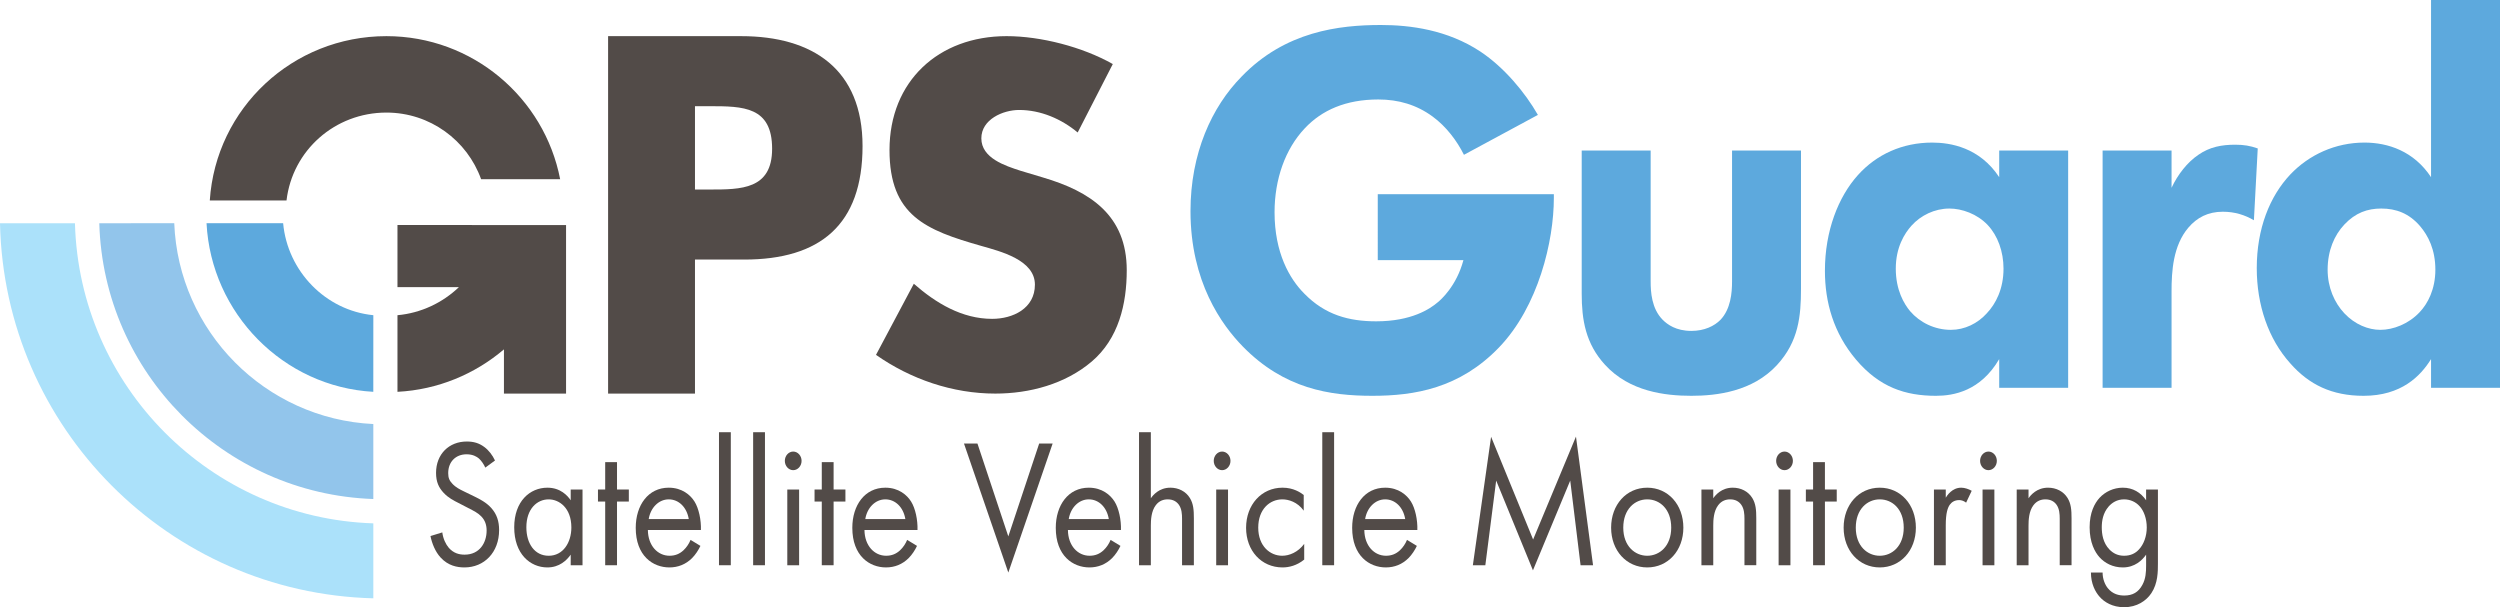 <?xml version="1.0" encoding="utf-8"?>
<!-- Generator: Adobe Illustrator 16.0.0, SVG Export Plug-In . SVG Version: 6.00 Build 0)  -->
<!DOCTYPE svg PUBLIC "-//W3C//DTD SVG 1.1//EN" "http://www.w3.org/Graphics/SVG/1.1/DTD/svg11.dtd">
<svg version="1.1" id="Layer_1" xmlns="http://www.w3.org/2000/svg" xmlns:xlink="http://www.w3.org/1999/xlink" x="0px" y="0px"
	 width="2375.286px" height="576.919px" viewBox="86.729 326.528 2375.286 576.919"
	 enable-background="new 86.729 326.528 2375.286 576.919" xml:space="preserve">
<path fill="#524B48" d="M664.488,360.872h126.354c68.231,0,115.404,31.583,115.404,104.449c0,74.972-40.435,107.822-112.453,107.822
	H747.04v127.351h-82.552V360.872z M747.04,506.6h13.896c29.906,0,59.393,0,59.393-38.751c0-40.014-27.382-40.43-59.393-40.43H747.04
	V506.6z"/>
<path fill="#524B48" d="M1110.649,452.403c-15.401-12.835-35.076-21.391-55.608-21.391c-15.397,0-35.927,8.982-35.927,26.95
	c0,18.819,22.671,26.09,37.215,30.796l21.382,6.415c44.914,13.261,79.557,35.929,79.557,88.113c0,32.08-7.697,65.014-33.359,86.83
	c-25.236,21.389-59.024,30.369-91.532,30.369c-40.637,0-80.418-13.69-113.354-36.787l35.932-67.577
	c20.959,18.392,45.768,33.355,74.426,33.355c19.674,0,40.634-9.831,40.634-32.502c0-23.526-32.935-31.653-50.897-36.782
	c-52.612-14.974-87.259-28.661-87.259-91.106c0-65.447,46.622-108.218,111.21-108.218c32.508,0,72.285,10.267,100.945,26.519
	L1110.649,452.403z"/>
<path fill="#524B48" d="M543.839,496.802c-13.228-36.913-48.521-63.318-89.98-63.318c-48.981,0-89.357,36.031-94.907,83.521h-72.899
	c5.76-87.662,78.686-156.133,167.808-156.133c81.852,0,150.051,58.481,165.081,135.94L543.839,496.802z"/>
<path fill="#5DA9DD" d="M441.406,698.801c-85.537-4.761-154.015-74.553-158.45-160.181h72.785
	c4.165,45.525,40.262,82.903,85.698,87.372L441.406,698.801z"/>
<path fill="#92C5EB" d="M441.425,729.415c-102.628-4.896-185.116-87.94-189.136-190.793l-71.234,0.012
	c4.072,142.325,118.269,257.077,260.37,262.033V729.415z"/>
<path fill="#ABE1FA" d="M441.425,823.776c-154.629-4.99-279.383-130.305-283.483-285.151H86.729
	C90.844,733.036,247.232,889.984,441.425,895V823.776z"/>
<path fill="#524B48" d="M565.556,658.447c-27.59,23.503-62.8,38.367-101.188,40.354v-72.787
	c22.414-2.046,42.846-11.834,58.354-26.664l-0.015-0.012h-58.34v-59.019l160.18,0.031v160.147h-59.021l0.008-42.076L565.556,658.447
	z"/>
<path fill="#5DA9DD" d="M1395.76,511.022h167.306v3.541c0,40.939-14.662,103.109-52.062,142.032
	c-37.406,38.922-80.37,45.995-120.301,45.995c-40.437,0-83.906-6.572-123.333-47.012c-19.712-20.211-49.536-61.159-49.536-128.382
	c0-55.098,20.219-99.074,48.526-127.883c41.447-42.963,92.5-49.03,132.432-49.03c27.802,0,63.183,4.549,94.521,25.271
	c22.74,15.166,42.455,38.924,54.589,60.151l-70.259,37.912c-6.573-13.146-16.68-26.79-29.821-36.398
	c-15.162-11.116-32.351-16.175-51.558-16.175c-30.83,0-53.581,10.112-69.752,27.301c-18.703,19.71-28.813,48.524-28.813,79.859
	c0,38.413,14.149,63.186,28.305,77.335c19.715,20.221,42.459,26.286,68.239,26.286c33.357,0,51.049-11.626,58.634-18.198
	c2.525-2.019,17.691-15.161,24.26-39.931h-81.377V511.022z"/>
<path fill="#5DA9DD" d="M1655.041,469.573v124.345c0,10.109,0.905,25.778,11.372,36.394c4.548,4.55,12.734,10.614,27.293,10.614
	c12.284,0,21.839-4.549,27.749-10.614c9.554-10.11,10.92-25.271,10.92-36.394V469.573h65.504v131.423
	c0,25.776-2.271,50.036-22.743,72.28c-23.201,25.274-57.315,29.314-81.43,29.314c-25.02,0-58.687-4.04-81.886-29.314
	c-18.651-20.221-22.288-42.966-22.288-67.731V469.573H1655.041z"/>
<path fill="#5DA9DD" d="M1986.201,469.571h65.51v225.439h-65.51v-27.294c-17.738,30.326-43.218,34.874-60.052,34.874
	c-29.108,0-53.68-8.089-75.968-34.369c-21.382-25.275-29.568-54.591-29.568-84.412c0-37.911,12.735-70.261,31.388-90.984
	c17.743-19.713,42.309-30.832,70.511-30.832c17.289,0,45.039,4.549,63.689,32.854V469.571L1986.201,469.571z M1902.951,540.844
	c-6.824,7.582-15.008,20.728-15.008,40.943s7.729,33.358,13.646,40.436c9.098,10.614,23.199,17.694,38.664,17.694
	c13.193,0,25.475-6.068,34.123-15.669c8.642-9.104,15.922-23.254,15.922-42.461c0-16.176-5.463-31.34-15.016-41.448
	c-10.004-10.616-24.563-15.671-36.393-15.671C1924.789,524.668,1911.592,531.242,1902.951,540.844"/>
<path fill="#5DA9DD" d="M2084.446,469.573h65.509v35.385c5.914-12.637,15.012-24.264,25.476-31.34
	c10.92-7.579,22.295-9.604,35.027-9.604c8.188,0,14.104,1.013,21.385,3.539l-3.646,68.235c-8.642-5.056-18.19-8.088-29.567-8.088
	c-14.103,0-24.564,5.561-32.754,15.164c-14.556,17.186-15.92,41.447-15.92,60.656v91.489h-65.51V469.573L2084.446,469.573z"/>
<path fill="#5DA9DD" d="M2462.015,695.012h-65.513v-27.294c-10.006,16.172-28.201,34.874-64.139,34.874
	c-30.023,0-51.862-10.611-69.602-30.832c-20.927-23.253-31.846-55.6-31.846-90.479c0-37.404,12.281-68.235,31.846-88.962
	c17.738-18.699,42.761-30.326,70.509-30.326c22.293,0,46.854,8.088,63.23,32.854V326.528h65.513L2462.015,695.012L2462.015,695.012z
	 M2314.164,539.833c-9.551,10.112-15.92,24.769-15.92,42.961c0,16.686,6.369,31.342,15.92,41.454
	c10.011,10.612,22.748,15.669,34.12,15.669c12.284,0,26.844-5.564,37.303-16.686c7.735-8.089,15.017-21.731,15.017-40.438
	c0-19.203-6.827-32.349-14.561-41.444c-10.467-12.128-22.748-16.682-36.846-16.682C2336,524.668,2324.628,528.713,2314.164,539.833"
	/>
<path fill="#524B48" d="M547.836,770.813c-1.406-3.117-3.746-6.584-6.084-8.669c-2.031-1.732-5.774-3.987-11.699-3.987
	c-10.301,0-17.478,7.108-17.478,17.855c0,4.508,1.093,7.11,3.9,10.055c3.121,3.475,7.019,5.381,10.92,7.28l9.988,4.856
	c6.083,2.952,11.695,6.073,16.067,10.923c5.303,5.896,7.488,12.654,7.488,20.979c0,21.331-14.201,35.545-32.919,35.545
	c-6.863,0-15.446-1.562-22.619-9.363c-5.152-5.549-8.271-13.521-9.676-20.454l11.235-3.471c0.78,6.067,3.271,11.27,6.238,14.734
	c4.521,5.031,9.668,6.415,14.975,6.415c14.198,0,20.904-11.27,20.904-22.884c0-5.2-1.406-9.708-5.146-13.525
	c-2.962-3.119-7.021-5.199-12.481-7.976l-9.362-4.85c-4.052-2.083-9.201-4.514-13.882-9.539c-4.52-4.853-7.177-10.232-7.177-18.896
	c0-17.854,12.325-29.823,29.177-29.823c6.396,0,11.545,1.388,16.687,5.202c4.219,3.121,7.803,7.804,10.144,12.83L547.836,770.813z"
	/>
<path fill="#524B48" d="M628.964,791.618h11.231v71.952h-11.231v-10.059c-3.743,5.377-10.762,12.139-22.15,12.139
	c-16.383,0-31.517-12.829-31.517-38.144c0-24.79,14.98-37.62,31.517-37.62c12.479,0,19.188,7.626,22.15,11.961V791.618z
	 M586.839,827.508c0,15.428,7.803,27.051,21.22,27.051c13.729,0,21.53-12.659,21.53-26.874c0-18.557-11.549-26.705-21.53-26.705
	C596.979,800.979,586.839,809.997,586.839,827.508"/>
<polygon fill="#524B48" points="672.961,803.064 672.961,863.57 661.732,863.57 661.732,803.064 654.865,803.064 654.865,791.618 
	661.732,791.618 661.732,765.609 672.961,765.609 672.961,791.618 684.189,791.618 684.189,803.064 "/>
<path fill="#524B48" d="M752.212,845.195c-1.873,3.984-4.679,8.316-7.953,11.614c-5.929,5.893-13.264,8.841-21.529,8.841
	c-15.602,0-31.98-10.925-31.98-37.623c0-21.497,11.857-38.141,31.354-38.141c12.639,0,20.596,6.936,24.496,13.172
	c4.056,6.419,6.394,17.516,6.08,27.047h-50.392c0.155,14.913,9.363,24.447,20.595,24.447c5.304,0,9.519-1.731,13.262-5.198
	c2.966-2.775,5.304-6.415,6.708-9.884L752.212,845.195z M741.138,819.705c-1.873-11.269-9.518-18.726-19.033-18.726
	c-9.519,0-17.319,7.973-19.035,18.726H741.138z"/>
<rect x="769.847" y="737.18" fill="#524B48" width="11.229" height="126.388"/>
<rect x="802.299" y="737.18" fill="#524B48" width="11.229" height="126.388"/>
<path fill="#524B48" d="M840.361,755.559c4.372,0,7.96,3.986,7.96,8.842c0,4.85-3.588,8.843-7.96,8.843
	c-4.369,0-7.953-3.993-7.953-8.843C832.408,759.545,835.992,755.559,840.361,755.559 M845.979,863.566h-11.231v-71.948h11.231
	V863.566z"/>
<polygon fill="#524B48" points="878.742,803.064 878.742,863.57 867.51,863.57 867.51,803.064 860.646,803.064 860.646,791.618 
	867.51,791.618 867.51,765.609 878.742,765.609 878.742,791.618 889.975,791.618 889.975,803.064 "/>
<path fill="#524B48" d="M957.993,845.195c-1.869,3.984-4.678,8.316-7.952,11.614c-5.93,5.893-13.261,8.841-21.53,8.841
	c-15.601,0-31.98-10.925-31.98-37.623c0-21.497,11.854-38.141,31.358-38.141c12.64,0,20.592,6.936,24.492,13.172
	c4.052,6.419,6.394,17.516,6.084,27.047h-50.391c0.153,14.913,9.362,24.447,20.594,24.447c5.301,0,9.519-1.731,13.258-5.198
	c2.966-2.775,5.308-6.415,6.712-9.884L957.993,845.195z M946.92,819.705c-1.875-11.269-9.514-18.726-19.031-18.726
	c-9.521,0-17.318,7.973-19.034,18.726H946.92z"/>
<polygon fill="#524B48" points="1015.409,747.927 1044.74,836.179 1074.068,747.927 1086.86,747.927 1044.74,870.508 
	1002.612,747.927 "/>
<path fill="#524B48" d="M1151.303,845.195c-1.874,3.984-4.682,8.316-7.957,11.614c-5.929,5.893-13.264,8.841-21.528,8.841
	c-15.599,0-31.982-10.925-31.982-37.623c0-21.497,11.859-38.141,31.359-38.141c12.635,0,20.592,6.936,24.491,13.172
	c4.058,6.419,6.397,17.516,6.08,27.047h-50.387c0.151,14.913,9.358,24.447,20.596,24.447c5.303,0,9.515-1.731,13.259-5.198
	c2.965-2.775,5.306-6.415,6.71-9.884L1151.303,845.195z M1140.225,819.705c-1.873-11.269-9.518-18.726-19.029-18.726
	c-9.521,0-17.323,7.973-19.038,18.726H1140.225z"/>
<path fill="#524B48" d="M1168.931,737.18h11.232v62.765c2.032-2.948,7.802-10.06,18.571-10.06c7.643,0,14.662,3.466,18.563,9.881
	c3.275,5.377,3.746,11.271,3.746,19.248v44.558h-11.235v-44.21c0-4.337-0.313-9.363-2.962-13.176
	c-2.188-3.12-5.616-5.206-10.606-5.206c-3.908,0-8.115,1.217-11.392,5.552c-4.372,5.719-4.685,14.214-4.685,19.417v37.623h-11.232
	V737.18L1168.931,737.18z"/>
<path fill="#524B48" d="M1247.879,755.559c4.365,0,7.953,3.986,7.953,8.842c0,4.85-3.588,8.843-7.953,8.843
	c-4.372,0-7.959-3.993-7.959-8.843C1239.92,759.545,1243.507,755.559,1247.879,755.559 M1253.492,863.566h-11.229v-71.948h11.229
	V863.566z"/>
<path fill="#524B48" d="M1325.416,811.729c-5.93-8.32-14.513-10.75-20.287-10.75c-12.008,0-22.928,9.362-22.928,26.873
	c0,17.512,11.231,26.7,22.772,26.7c6.709,0,14.979-3.293,20.904-11.269v14.909c-7.018,5.719-14.508,7.456-20.588,7.456
	c-20.131,0-34.635-15.95-34.635-37.623c0-22.021,14.666-38.144,34.635-38.144c10.294,0,17.004,4.508,20.125,6.938L1325.416,811.729
	L1325.416,811.729z"/>
<rect x="1343.051" y="737.18" fill="#524B48" width="11.229" height="126.388"/>
<path fill="#524B48" d="M1432.908,845.195c-1.873,3.984-4.683,8.316-7.956,11.614c-5.931,5.893-13.266,8.841-21.53,8.841
	c-15.598,0-31.979-10.925-31.979-37.623c0-21.497,11.856-38.141,31.357-38.141c12.634,0,20.592,6.936,24.493,13.172
	c4.055,6.419,6.396,17.516,6.078,27.047h-50.385c0.149,14.913,9.356,24.447,20.594,24.447c5.303,0,9.514-1.731,13.26-5.198
	c2.963-2.775,5.304-6.415,6.709-9.884L1432.908,845.195z M1421.831,819.705c-1.874-11.269-9.52-18.726-19.031-18.726
	c-9.521,0-17.322,7.973-19.038,18.726H1421.831z"/>
<polygon fill="#524B48" points="1486.109,863.566 1503.43,741.515 1543.367,839.122 1584.086,741.339 1600.309,863.566 
	1588.454,863.566 1578.625,783.124 1543.205,868.425 1508.262,783.124 1497.967,863.566 "/>
<path fill="#524B48" d="M1617.479,827.854c0-21.847,14.505-37.967,34.318-37.967c19.813,0,34.318,16.12,34.318,37.967
	s-14.662,37.797-34.318,37.797S1617.479,849.7,1617.479,827.854 M1629.021,827.854c0,17.681,11.232,26.704,22.777,26.704
	c11.7,0,22.777-9.193,22.777-26.704c0-17.681-10.924-26.875-22.777-26.875C1639.938,800.979,1629.021,810.343,1629.021,827.854"/>
<path fill="#524B48" d="M1703.286,791.618h11.228v8.32c2.031-2.947,7.804-10.055,18.57-10.055c7.647,0,14.662,3.471,18.563,9.881
	c3.279,5.374,3.746,11.272,3.746,19.248v44.553h-11.231V819.36c0-4.336-0.316-9.363-2.968-13.176
	c-2.186-3.12-5.614-5.205-10.604-5.205c-3.904,0-8.111,1.216-11.387,5.551c-4.372,5.719-4.689,14.214-4.689,19.417v37.619h-11.228
	V791.618L1703.286,791.618z"/>
<path fill="#524B48" d="M1782.229,755.559c4.365,0,7.953,3.986,7.953,8.842c0,4.85-3.588,8.843-7.953,8.843
	c-4.37,0-7.961-3.993-7.961-8.843C1774.271,759.545,1777.859,755.559,1782.229,755.559 M1787.844,863.566h-11.229v-71.948h11.229
	V863.566z"/>
<polygon fill="#524B48" points="1820.608,803.064 1820.608,863.57 1809.376,863.57 1809.376,803.064 1802.509,803.064 
	1802.509,791.618 1809.376,791.618 1809.376,765.609 1820.608,765.609 1820.608,791.618 1831.838,791.618 1831.838,803.064 "/>
<path fill="#524B48" d="M1838.396,827.854c0-21.847,14.504-37.967,34.321-37.967c19.812,0,34.319,16.12,34.319,37.967
	s-14.663,37.797-34.319,37.797C1853.062,865.651,1838.396,849.7,1838.396,827.854 M1849.938,827.854
	c0,17.681,11.229,26.704,22.777,26.704c11.696,0,22.777-9.193,22.777-26.704c0-17.681-10.923-26.875-22.777-26.875
	C1860.856,800.979,1849.938,810.343,1849.938,827.854"/>
<path fill="#524B48" d="M1924.2,791.618h11.231v7.803c1.098-1.907,5.934-9.536,14.665-9.536c3.435,0,7.178,1.388,9.985,2.947
	l-5.304,11.269c-2.494-1.904-4.835-2.428-6.555-2.428c-4.52,0-7.33,2.083-9.046,4.513c-1.868,2.774-3.747,7.624-3.747,19.415v37.967
	h-11.23V791.618z"/>
<path fill="#524B48" d="M1975.996,755.559c4.369,0,7.961,3.986,7.961,8.842c0,4.85-3.592,8.843-7.961,8.843
	c-4.365,0-7.953-3.993-7.953-8.843C1968.043,759.545,1971.631,755.559,1975.996,755.559 M1981.612,863.566h-11.232v-71.948h11.232
	V863.566z"/>
<path fill="#524B48" d="M2002.832,791.618h11.232v8.32c2.03-2.947,7.803-10.055,18.566-10.055c7.645,0,14.666,3.471,18.563,9.881
	c3.277,5.374,3.746,11.272,3.746,19.248v44.553h-11.236V819.36c0-4.336-0.309-9.363-2.959-13.176
	c-2.186-3.12-5.619-5.205-10.609-5.205c-3.904,0-8.113,1.216-11.391,5.551c-4.369,5.719-4.682,14.214-4.682,19.417v37.619h-11.232
	L2002.832,791.618L2002.832,791.618z"/>
<path fill="#524B48" d="M2125.769,791.618H2137v70.22c0,7.802,0,18.895-6.233,28.257c-4.843,7.286-13.73,13.353-25.902,13.353
	c-11.076,0-18.717-4.857-23.09-9.709c-4.371-4.856-8.425-12.659-8.425-23.229h11.082c0,6.065,2.179,11.438,4.987,14.905
	c4.681,5.72,10.609,6.934,15.602,6.934c7.955,0,13.418-3.12,17.164-10.055c3.274-5.892,3.584-12.307,3.584-18.379v-10.4
	c-3.742,5.373-10.762,12.139-22.146,12.139c-9.521,0-17.166-4.162-22.156-9.709c-4.371-4.858-9.361-13.867-9.361-28.435
	c0-14.044,4.683-22.711,9.361-27.919c5.461-5.888,13.414-9.704,22.156-9.704c9.51,0,17.002,4.508,22.146,11.964V791.618z
	 M2090.199,807.745c-5.459,6.241-6.548,13.867-6.548,19.763c0,6.241,1.089,14.735,7.326,21.153c3.588,3.638,7.957,5.89,13.885,5.89
	c5.935,0,10.611-2.076,14.199-6.064c4.368-4.683,7.332-12.314,7.332-20.802c0-8.501-2.809-15.955-6.865-20.284
	c-3.586-3.99-8.895-6.42-14.666-6.42C2098,800.979,2093.318,804.278,2090.199,807.745"/>
</svg>
